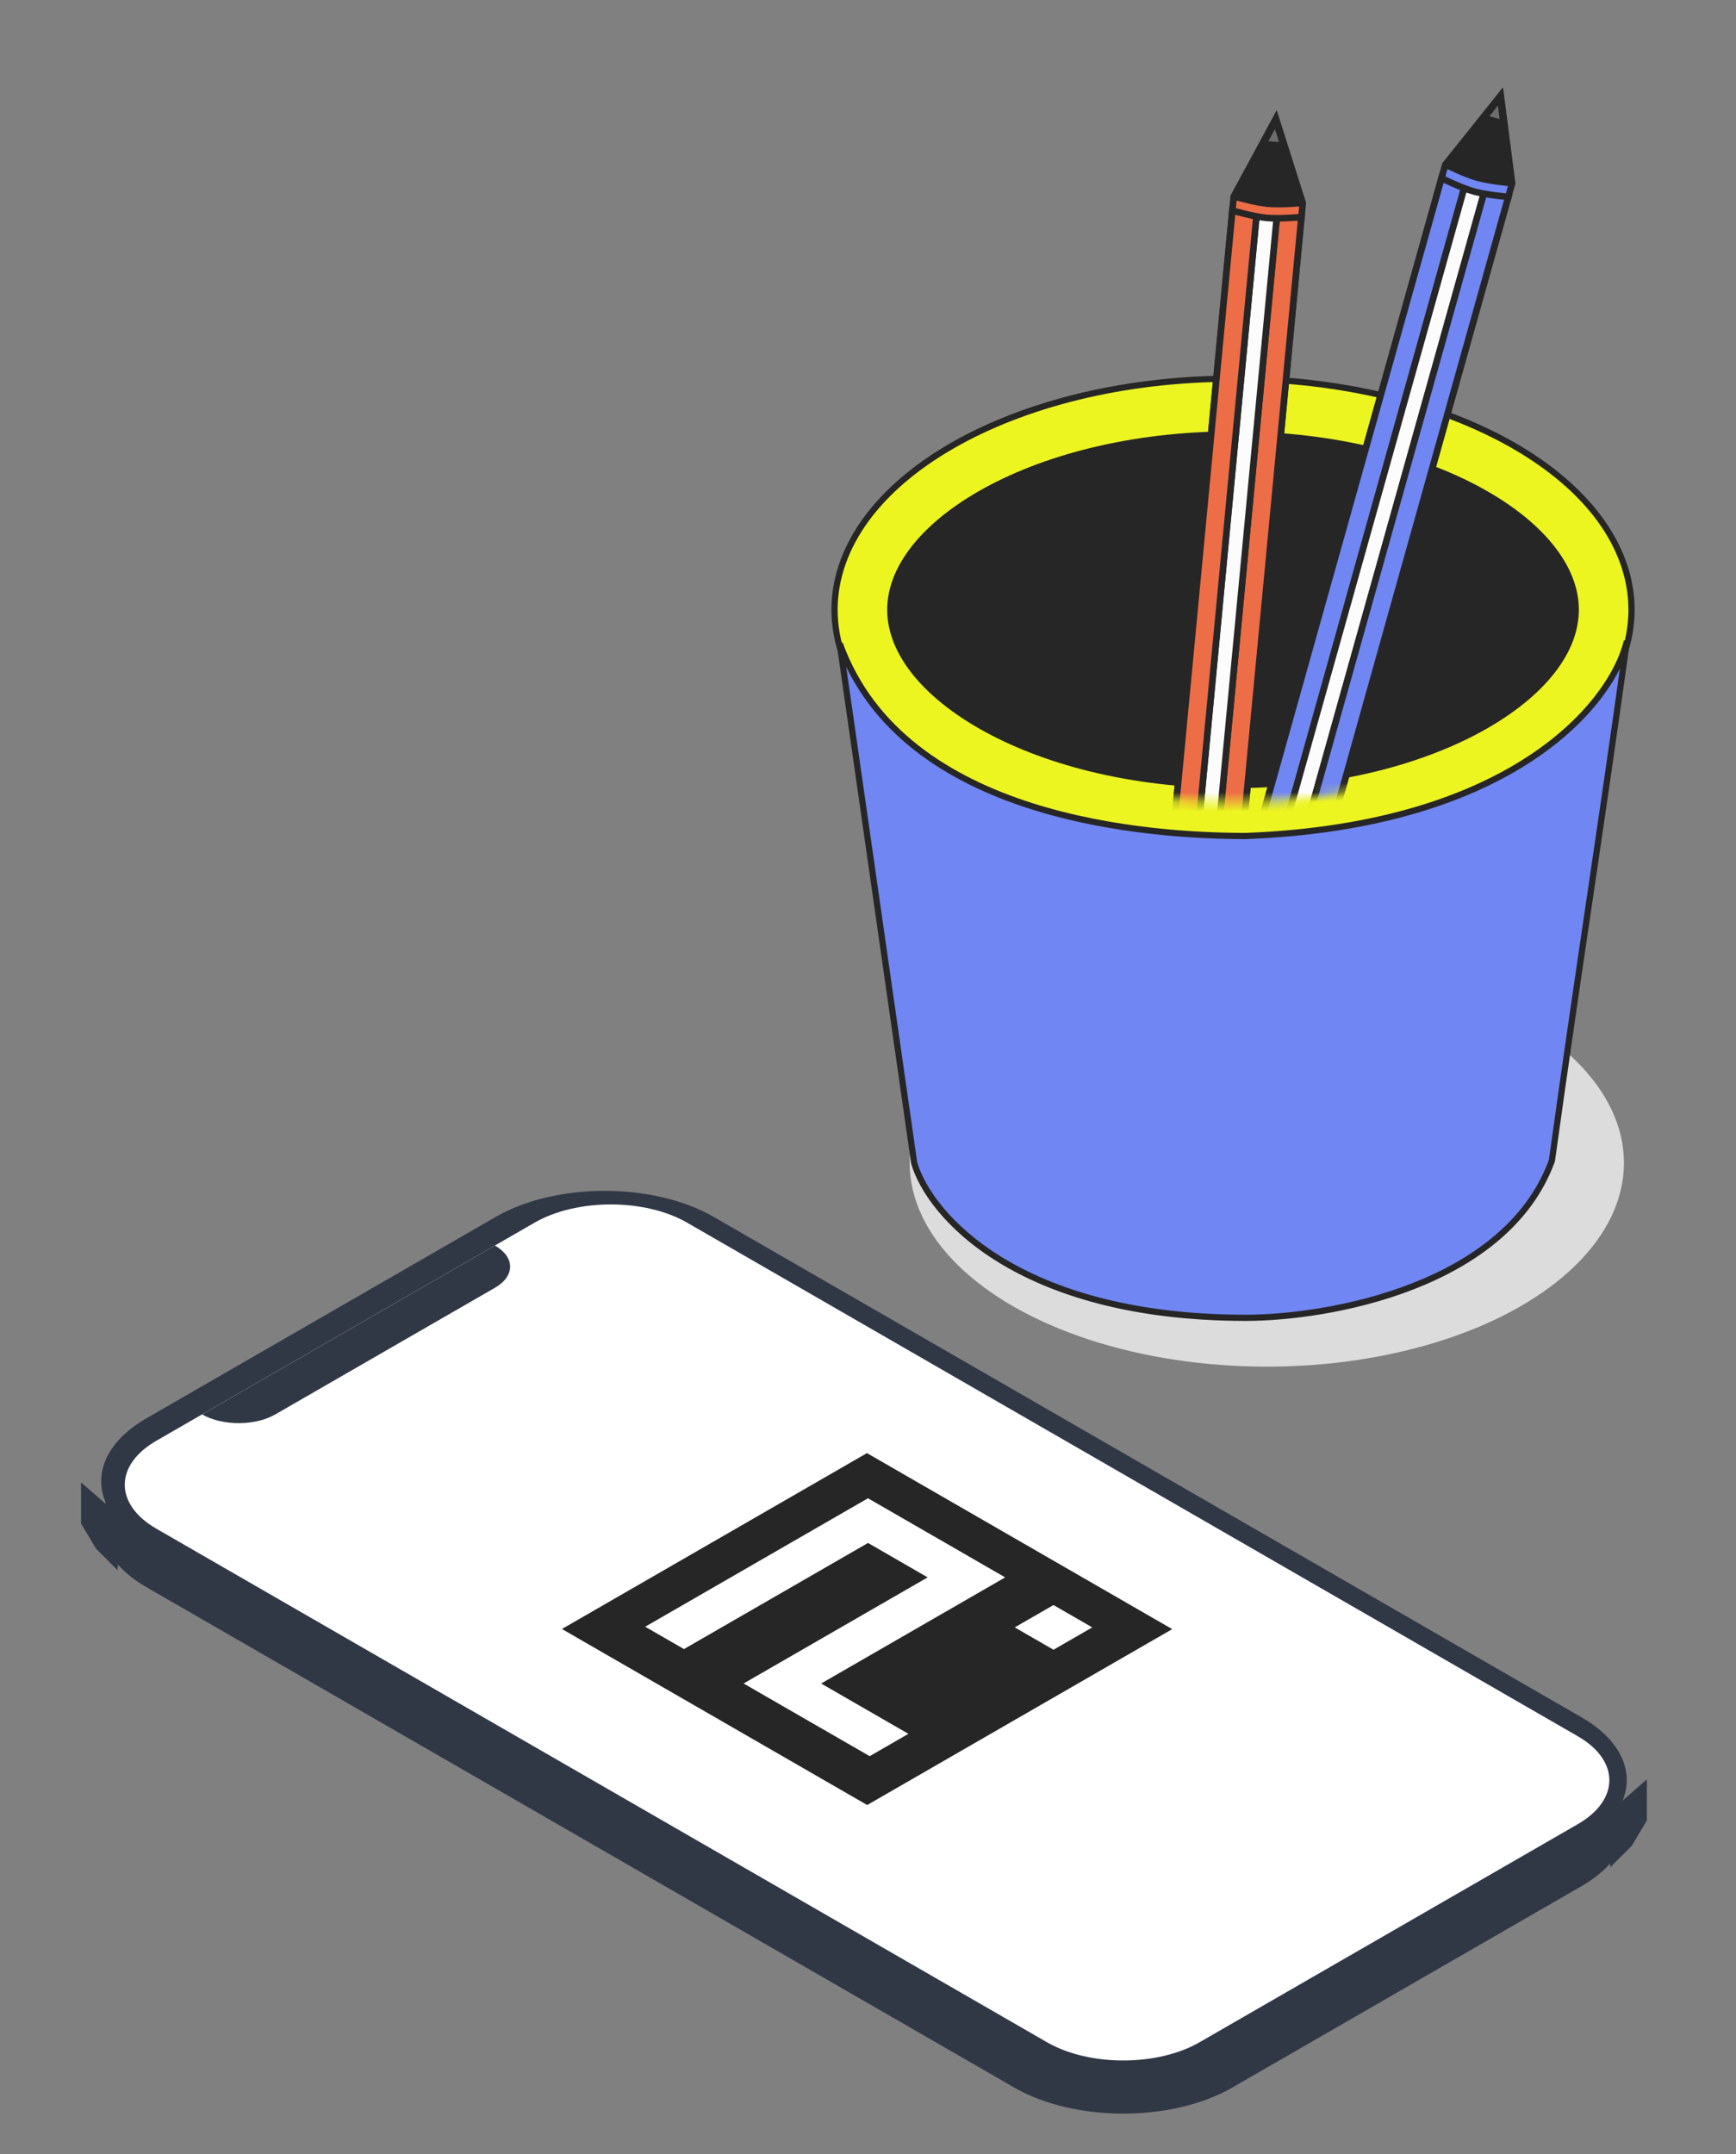 <?xml version="1.0" encoding="UTF-8"?> <svg xmlns="http://www.w3.org/2000/svg" width="183" height="227" viewBox="0 0 183 227" fill="none"><rect x="0" y="0" width="183" height="227" fill="#808080" stroke="none"/> <ellipse cx="130.878" cy="122.321" rx="34.062" ry="19.46" fill="#262626"></ellipse> <ellipse cx="133.539" cy="122.547" rx="37.648" ry="21.473" fill="#DCDCDC"></ellipse> <ellipse cx="129.98" cy="64.258" rx="41.681" ry="24.026" fill="#262626"></ellipse> <ellipse cx="129.98" cy="64.258" rx="41.681" ry="24.026" stroke="#262626" stroke-width="1.306"></ellipse> <path d="M169.048 64.258C169.048 69.562 165.297 74.862 158.148 78.983C151.069 83.064 141.116 85.671 129.98 85.671C118.845 85.671 108.891 83.064 101.812 78.983C94.663 74.862 90.912 69.562 90.912 64.258C90.912 58.954 94.663 53.653 101.812 49.533C108.891 45.452 118.845 42.845 129.98 42.845C141.116 42.845 151.069 45.452 158.148 49.533C165.297 53.653 169.048 58.954 169.048 64.258Z" stroke="#ECF520" stroke-width="5.226"></path> <path fill-rule="evenodd" clip-rule="evenodd" d="M131.322 138.874V138.874C140.061 138.874 158.751 135.564 163.591 122.322C165.079 111.621 166.312 103.282 167.544 94.942C168.777 86.602 170.01 78.262 171.498 67.562C170.004 73.974 159.647 87.025 131.323 88.1V88.099C121.239 88.099 95.245 86.392 88.522 67.826L96.365 122.546C97.934 127.988 107.3 138.874 131.322 138.874Z" fill="#7086F3"></path> <path d="M131.322 138.874H130.995V139.201H131.322V138.874ZM131.322 138.874H131.648V138.547L131.322 138.547L131.322 138.874ZM163.591 122.322L163.898 122.434L163.91 122.402L163.915 122.367L163.591 122.322ZM167.544 94.942L167.221 94.894L167.221 94.894L167.544 94.942ZM171.498 67.562L171.821 67.607L171.18 67.488L171.498 67.562ZM131.323 88.1H130.997V88.439L131.336 88.426L131.323 88.1ZM131.323 88.099H131.65V87.773H131.323V88.099ZM88.522 67.826L88.829 67.715L88.198 67.873L88.522 67.826ZM96.365 122.546L96.042 122.592L96.045 122.614L96.051 122.636L96.365 122.546ZM131.648 138.874V138.874H130.995V138.874H131.648ZM163.284 122.21C160.91 128.705 155.129 132.793 148.8 135.259C142.475 137.725 135.66 138.548 131.322 138.548V139.201C135.724 139.201 142.623 138.368 149.037 135.868C155.448 133.369 161.432 129.181 163.898 122.434L163.284 122.21ZM167.221 94.894C165.989 103.234 164.756 111.575 163.268 122.277L163.915 122.367C165.402 111.668 166.635 103.329 167.868 94.99L167.221 94.894ZM171.174 67.517C169.687 78.216 168.454 86.554 167.221 94.894L167.868 94.99C169.1 86.65 170.333 78.309 171.821 67.607L171.174 67.517ZM131.336 88.426C159.747 87.349 170.277 74.243 171.816 67.636L171.18 67.488C169.731 73.705 159.548 86.702 131.311 87.773L131.336 88.426ZM130.997 88.099V88.1H131.65V88.099H130.997ZM88.215 67.938C91.626 77.357 99.919 82.474 108.563 85.236C117.209 87.999 126.268 88.426 131.323 88.426V87.773C126.294 87.773 117.314 87.346 108.761 84.614C100.206 81.88 92.141 76.861 88.829 67.715L88.215 67.938ZM96.688 122.499L88.845 67.78L88.198 67.873L96.042 122.592L96.688 122.499ZM131.322 138.547C107.391 138.547 98.194 127.712 96.679 122.455L96.051 122.636C97.673 128.265 107.209 139.2 131.322 139.201L131.322 138.547Z" fill="#262626"></path> <mask id="mask0_29_411" style="mask-type:alpha" maskUnits="userSpaceOnUse" x="91" y="0" width="78" height="85"> <path d="M130.011 84.52C103.12 84.52 93.409 69.907 91.915 62.6V0.418H168.331V64.613C166.762 71.249 156.902 84.52 130.011 84.52Z" fill="#C4C4C4"></path> </mask> <g mask="url(#mask0_29_411)"> <mask id="mask1_29_411" style="mask-type:alpha" maskUnits="userSpaceOnUse" x="88" y="5" width="74" height="82"> <path d="M125.207 86.349C99.399 86.349 90.079 72.323 88.645 65.311V5.632H161.985V67.243C160.479 73.612 151.016 86.349 125.207 86.349Z" fill="#C4C4C4"></path> </mask> <g mask="url(#mask1_29_411)"> <path d="M129.907 22.19L121.722 108.532L129.002 109.22L137.187 22.878L129.907 22.19Z" fill="#ED6D47" stroke="#262626" stroke-width="0.694"></path> <path d="M134.618 22.635L126.433 108.977L129.002 109.22L137.187 22.878L134.618 22.635Z" fill="#ED6D47" stroke="#262626" stroke-width="0.694"></path> <path d="M132.475 22.431L124.29 108.773L126.432 108.976L134.616 22.633L132.475 22.431Z" fill="#FDFCFD" stroke="#262626" stroke-width="0.694"></path> <path d="M129.91 22.19L121.725 108.532L124.295 108.775L132.48 22.432L129.91 22.19Z" fill="#ED6D47" stroke="#262626" stroke-width="0.694"></path> <path d="M130.049 20.716L129.91 22.189C129.91 22.189 132.085 22.826 133.509 22.961C134.933 23.095 137.19 22.877 137.19 22.877L137.329 21.404L134.502 12.489L130.049 20.716Z" fill="#ED6D47" stroke="#262626" stroke-width="0.694"></path> <path d="M130.263 20.719L137.118 21.361L135.31 15.368L133.168 15.166L130.263 20.719Z" fill="#262626" stroke="#262626" stroke-width="0.694"></path> <path d="M137.329 21.381C137.329 21.381 135.08 21.6 133.649 21.465C132.218 21.329 130.049 20.693 130.049 20.693" stroke="#262626" stroke-width="0.694"></path> <path d="M135.309 15.37L134.481 12.704L133.167 15.168L135.309 15.37Z" fill="#6D6D6D" stroke="#262626" stroke-width="0.694"></path> <path d="M158.998 20.747L135.584 104.266L128.542 102.299L151.956 18.78L158.998 20.747Z" fill="#7086F3" stroke="#262626" stroke-width="0.694"></path> <path d="M154.442 19.474L131.027 102.994L128.542 102.299L151.956 18.78L154.442 19.474Z" fill="#7086F3" stroke="#262626" stroke-width="0.694"></path> <path d="M156.515 20.051L133.101 103.571L131.03 102.993L154.444 19.473L156.515 20.051Z" fill="#FDFCFD" stroke="#262626" stroke-width="0.694"></path> <path d="M158.999 20.748L135.585 104.267L133.099 103.573L156.514 20.053L158.999 20.748Z" fill="#7086F3" stroke="#262626" stroke-width="0.694"></path> <path d="M159.398 19.321L158.998 20.746C158.998 20.746 156.739 20.561 155.362 20.176C153.984 19.791 151.956 18.779 151.956 18.779L152.356 17.354L158.201 10.046L159.398 19.321Z" fill="#7086F3" stroke="#262626" stroke-width="0.694"></path> <path d="M158.485 13.023L159.088 19.003L155.656 18.66L152.571 17.39L156.414 12.444L158.485 13.023Z" fill="#262626" stroke="#262626" stroke-width="0.694"></path> <path d="M152.361 17.332C152.361 17.332 154.382 18.343 155.766 18.73C157.151 19.116 159.403 19.299 159.403 19.299" stroke="#262626" stroke-width="0.694"></path> <path d="M156.413 12.445L158.145 10.254L158.485 13.024L156.413 12.445Z" fill="#6D6D6D" stroke="#262626" stroke-width="0.694"></path> </g> </g> <path d="M52.261 128.236C58.603 124.58 68.887 124.58 75.229 128.236L166.73 180.981C173.072 184.637 173.072 190.565 166.73 194.221L129.892 215.456C123.549 219.112 113.266 219.112 106.923 215.456L15.422 162.712C9.08 159.056 9.08 153.128 15.422 149.472L52.261 128.236Z" fill="#313845"></path> <path d="M52.261 132.777C58.603 129.12 68.887 129.12 75.229 132.777L166.73 185.521C173.072 189.177 173.072 195.105 166.73 198.761L129.892 219.996C123.549 223.653 113.266 223.653 106.923 219.996L15.422 167.252C9.08 163.596 9.08 157.668 15.422 154.012L52.261 132.777Z" fill="#313845"></path> <path d="M56.352 128.846C60.792 126.286 67.99 126.286 72.43 128.846L166.32 182.968C170.759 185.527 170.759 189.676 166.32 192.236L126.449 215.218C122.009 217.778 114.811 217.778 110.371 215.218L16.482 161.097C12.042 158.537 12.042 154.388 16.482 151.829L56.352 128.846Z" fill="white"></path> <path fill-rule="evenodd" clip-rule="evenodd" d="M91.39 153.132L59.236 171.667L91.415 190.217L123.569 171.682L91.39 153.132ZM105.96 166.229L86.561 177.412L95.76 182.715L91.676 185.069L82.476 179.766L82.475 179.767L78.387 177.41L97.789 166.226L91.501 162.601L72.1 173.784L68.012 171.428L87.413 160.244L91.498 157.89L95.585 160.246L102.058 163.977L102.056 163.978L105.96 166.229ZM115.14 171.499L111.052 169.143L106.967 171.497L111.055 173.854L115.14 171.499Z" fill="#262626"></path> <path d="M21.307 149.052L52.175 131.259V131.259C54.306 132.487 54.306 134.479 52.175 135.707L29.024 149.052C26.893 150.281 23.438 150.281 21.307 149.052V149.052Z" fill="#313845"></path> <path d="M8.543 156.215L8.545 160.555L10.133 163.215L12.407 165.484V159.584L8.543 156.215Z" fill="#313845"></path> <path d="M173.604 187.515L173.603 191.855L172.014 194.515L169.741 196.785V190.884L173.604 187.515Z" fill="#313845"></path> </svg> 